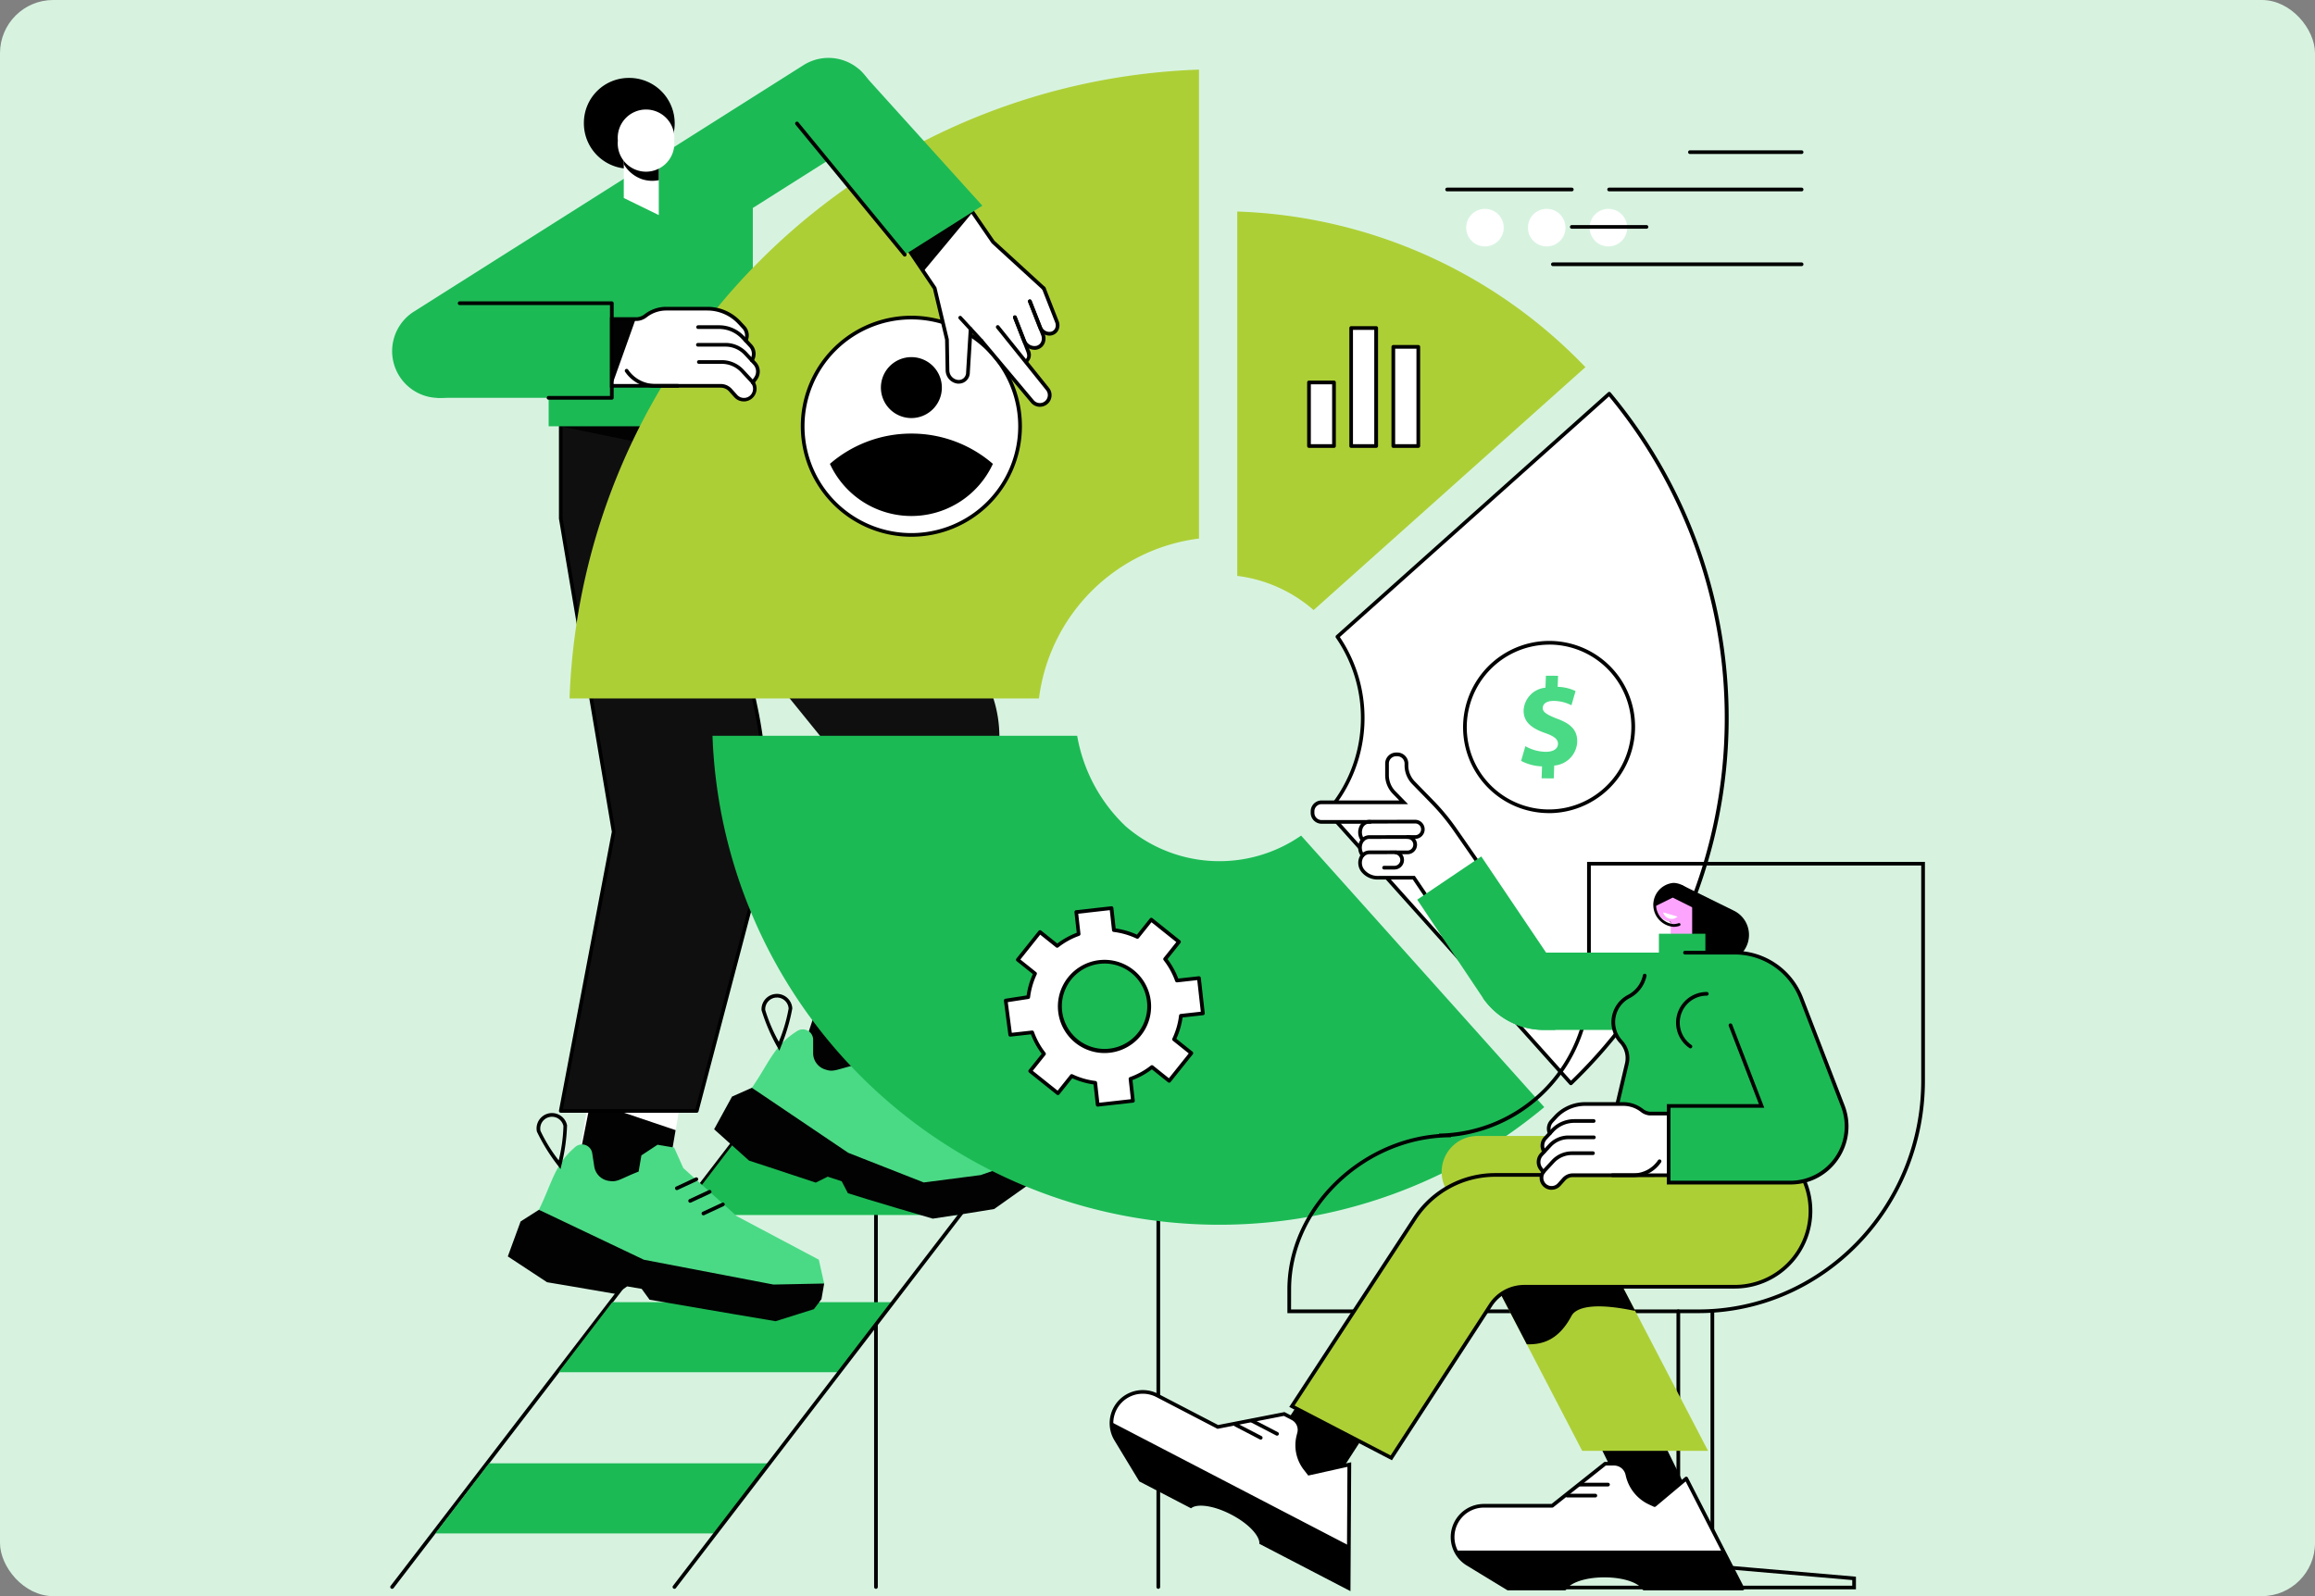 <svg xmlns="http://www.w3.org/2000/svg" width="261" height="180" viewBox="0 0 261 180">
  <rect x="0" y="0" width="261" height="180" fill="#808080" stroke="none"/>
  <g id="img-Peace-of-Mind" transform="translate(-524 -2336)">
    <rect id="Rectangle_1254" data-name="Rectangle 1254" width="261" height="180" rx="6" transform="translate(524 2336)" fill="#d7f3e0"/>
    <g id="IMG" transform="translate(568 2342.531)">
      <path id="Path_10839" data-name="Path 10839" d="M.208,593.168a.205.205,0,0,1-.127-.043.208.208,0,0,1-.039-.292l47.3-61.642a.207.207,0,0,1,.165-.082h7.251a.208.208,0,0,1,.208.208v61.642a.208.208,0,0,1-.416,0V531.525h-6.94L.373,593.086a.208.208,0,0,1-.165.082" transform="translate(0 -420.522)"/>
      <path id="Path_10840" data-name="Path 10840" d="M128.8,673.892H97.245l-6.043,7.9h31.481Z" transform="translate(-72.213 -533.575)" fill="#1cba55"/>
      <path id="Path_10841" data-name="Path 10841" d="M62.06,761.2H30.507l-6.043,7.9H55.945Z" transform="translate(-19.371 -602.706)" fill="#1cba55"/>
      <path id="Path_10842" data-name="Path 10842" d="M193.906,588.763H162.311l-6.038,7.9h31.518Z" transform="translate(-123.734 -466.172)" fill="#1cba55"/>
      <path id="Path_10843" data-name="Path 10843" d="M153.1,593.168a.205.205,0,0,1-.127-.043.208.208,0,0,1-.039-.292l47.3-61.642a.207.207,0,0,1,.165-.082h7.251a.208.208,0,0,1,.208.208v61.642a.208.208,0,0,1-.416,0V531.525h-6.94l-47.242,61.561a.208.208,0,0,1-.165.082" transform="translate(-121.06 -420.522)"/>
      <path id="Path_10844" data-name="Path 10844" d="M286.824,531.525H262.26a.208.208,0,1,1,0-.416h24.563a.208.208,0,1,1,0,.416" transform="translate(-207.488 -420.522)"/>
      <rect id="Rectangle_1270" data-name="Rectangle 1270" width="20.206" height="9.577" transform="translate(45.877 113.762) rotate(-71.762)" fill="#fff"/>
      <path id="Path_10845" data-name="Path 10845" d="M249.09,461.393l-10.168.25,2.457-7.445,9.1,3Z" transform="translate(-189.174 -359.625)" fill="#020202"/>
      <path id="Path_10846" data-name="Path 10846" d="M223.336,502.358l8.966,3.393-2.892,8.764-9.1-3Z" transform="translate(-174.44 -397.758)" fill="#020202"/>
      <path id="Path_10847" data-name="Path 10847" d="M195.8,532.729c1.911-2.779,2.461-4.663,4.883-6.255l.211-.139a1.168,1.168,0,0,1,1.81.971l0,1.552a1.94,1.94,0,0,0,1.49,1.846c.85.28,1.321-.106,3.369-.565l.581-1.761,1.978-.912,1.8.594.68,2.443,5.469,6,7.3,1.954,1.607,2.236-2.578,2.4-11.3,1.777-7.251-4.221Z" transform="translate(-155.028 -416.589)" fill="#4ada85"/>
      <path id="Path_10848" data-name="Path 10848" d="M177.389,558.775l2.237-.993,10.858,7.33L199,568.459l6.428-.833,5.394-1.892.265,1.775-.457,1.336-3.682,2.608s-2.325.4-6.923,1.088c0,0-7.654-2.234-9.572-2.872l-.7-1.342-1.577-.52-1.348.669c-4.2-1.4-7.519-2.478-7.519-2.478l-3.94-3.537Z" transform="translate(-138.858 -441.641)" fill="#020202"/>
      <path id="Path_10849" data-name="Path 10849" d="M203.024,513.333l-.213-.4a21.042,21.042,0,0,1-1.793-4.172,1.737,1.737,0,0,1,3.469-.2,21.055,21.055,0,0,1-1.3,4.352Zm-.271-5.995-.077,0a1.322,1.322,0,0,0-1.242,1.394,17.889,17.889,0,0,0,1.532,3.592,17.886,17.886,0,0,0,1.106-3.745,1.322,1.322,0,0,0-1.318-1.244" transform="translate(-159.16 -401.371)"/>
      <path id="Path_10850" data-name="Path 10850" d="M270.646,554.185a.208.208,0,0,1-.059-.408l2.314-.681a.208.208,0,1,1,.118.4l-2.314.681a.206.206,0,0,1-.059.008" transform="translate(-214.127 -437.924)"/>
      <path id="Path_10851" data-name="Path 10851" d="M276.734,562.009a.208.208,0,0,1-.059-.408l2.314-.681a.208.208,0,1,1,.117.4l-2.314.681a.208.208,0,0,1-.059.009" transform="translate(-218.948 -444.118)"/>
      <path id="Path_10852" data-name="Path 10852" d="M282.824,569.835a.208.208,0,0,1-.059-.408l2.314-.681a.208.208,0,1,1,.117.4l-2.314.681a.207.207,0,0,1-.059.008" transform="translate(-223.77 -450.316)"/>
      <rect id="Rectangle_1271" data-name="Rectangle 1271" width="20.781" height="10.244" transform="matrix(0.168, -0.986, 0.986, 0.168, 20.799, 126.679)" fill="#fff"/>
      <path id="Path_10853" data-name="Path 10853" d="M120.522,516.157l-10.787,2.315,1.445-8.464,10.1,1.722Z" transform="translate(-86.886 -403.814)" fill="#020202"/>
      <path id="Path_10854" data-name="Path 10854" d="M101.662,565.184l9.591,3.236-1.277,7.482-10.1-1.722Z" transform="translate(-79.082 -447.502)" fill="#020202"/>
      <path id="Path_10855" data-name="Path 10855" d="M84.577,588.731l-.188.169c-2.157,1.935-2.42,3.88-3.9,6.912l11.124,6.329,17.7,3.246,3.335-1.263-.6-2.688-9.258-4.913-6.018-5.416-1.037-2.314-1.871-.319-1.82,1.2-.312,1.828c-1.957.759-2.365,1.211-3.247,1.061a1.94,1.94,0,0,1-1.749-1.6l-.236-1.534a1.168,1.168,0,0,0-1.934-.691" transform="translate(-63.732 -465.909)" fill="#4ada85"/>
      <path id="Path_10856" data-name="Path 10856" d="M99.315,632.191l-5.716.116-14.616-2.8-11.83-5.632-2.064,1.315-1.443,3.944,4.423,2.911s3.442.571,7.8,1.331l1.233-.862,1.637.279.889,1.224c6.819,1.182,14.211,2.423,14.211,2.423l4.317-1.357.851-1.127Z" transform="translate(-50.394 -493.975)" fill="#020202"/>
      <path id="Path_10857" data-name="Path 10857" d="M81.921,577.793l-.27-.365a21.047,21.047,0,0,1-2.395-3.858,1.737,1.737,0,0,1,3.4-.716,21.024,21.024,0,0,1-.635,4.5Zm-.965-5.9a1.327,1.327,0,0,0-.273.029,1.32,1.32,0,0,0-1.02,1.564,17.881,17.881,0,0,0,2.05,3.324,17.9,17.9,0,0,0,.535-3.868,1.323,1.323,0,0,0-1.292-1.048" transform="translate(-62.724 -452.483)"/>
      <path id="Path_10858" data-name="Path 10858" d="M154.435,607.747a.208.208,0,0,1-.088-.4l2.186-1.018a.208.208,0,1,1,.176.377l-2.186,1.018a.205.205,0,0,1-.088.02" transform="translate(-122.113 -480.067)"/>
      <path id="Path_10859" data-name="Path 10859" d="M161.622,614.577a.208.208,0,0,1-.088-.4l2.186-1.018a.208.208,0,1,1,.176.378l-2.187,1.018a.205.205,0,0,1-.088.02" transform="translate(-127.804 -485.475)"/>
      <path id="Path_10860" data-name="Path 10860" d="M168.81,621.408a.208.208,0,0,1-.088-.4l2.186-1.018a.208.208,0,1,1,.176.377l-2.186,1.018a.205.205,0,0,1-.088.02" transform="translate(-133.495 -490.884)"/>
      <path id="Path_10861" data-name="Path 10861" d="M107.649,184.093l2.1,13.609,4.548,21.273a48,48,0,0,1-.519,22.25l-6.126,23.284H92.315l5.965-31.476-5.963-35.316h0V184.093Z" transform="translate(-73.093 -145.761)" fill="#0f0f0f"/>
      <path id="Path_10862" data-name="Path 10862" d="M106.857,263.925H91.522a.208.208,0,0,1-.2-.247l5.958-31.44-5.952-35.25a.2.2,0,0,1-.01-.064V183.3a.208.208,0,0,1,.208-.208h15.334a.208.208,0,0,1,.206.177l2.1,13.609L113.7,218.14a48.448,48.448,0,0,1-.521,22.347l-6.126,23.284a.209.209,0,0,1-.2.155m-15.083-.416H106.7l6.085-23.129a48.025,48.025,0,0,0,.517-22.153l-4.548-21.273-2.072-13.445H91.73v13.383l5.963,35.313a.207.207,0,0,1,0,.073Z" transform="translate(-72.301 -144.97)"/>
      <path id="Path_10863" data-name="Path 10863" d="M123.839,204.873l-1.386-13.553,15.255-1.558.222,2.165,23.818,25.137a14.163,14.163,0,0,1,3.44,13.255l-6.633,25.9-14.9.156,3.656-27.326-19.885-24.54Z" transform="translate(-96.956 -150.25)" fill="#0f0f0f"/>
      <path id="Path_10864" data-name="Path 10864" d="M111.626,198.932l-19.311-3.982v-1.207h19.311Z" transform="translate(-73.093 -153.402)" fill="#020202"/>
      <path id="Path_10865" data-name="Path 10865" d="M3.456,28.609,47.374.819a5.278,5.278,0,1,1,5.65,8.917L41.668,16.922V41.539H18.65V31.487L9.106,37.526a5.278,5.278,0,1,1-5.65-8.917" transform="translate(-0.792 0)" fill="#1cba55"/>
      <path id="Path_10866" data-name="Path 10866" d="M168.041,59.217A20.8,20.8,0,0,0,150,77.249H97.078A73.577,73.577,0,0,1,168.041,6.333Z" transform="translate(-76.865 -5.014)" fill="#adcf36"/>
      <path id="Path_10867" data-name="Path 10867" d="M467.224,128.141a16.106,16.106,0,0,0-8.61-3.857V83.194a57.037,57.037,0,0,1,39.253,17.551Z" transform="translate(-363.122 -65.871)" fill="#adcf36"/>
      <path id="Path_10868" data-name="Path 10868" d="M240.835,378.4a16.153,16.153,0,0,1-19.8-1.069,18.41,18.41,0,0,1-5.447-10.185H174.473a57.193,57.193,0,0,0,93.777,41.877Z" transform="translate(-138.144 -290.698)" fill="#1cba55"/>
      <path id="Path_10869" data-name="Path 10869" d="M355.473,472.356l-.443-3.976-2.476.276a8.62,8.62,0,0,0-1.333-2.419l1.557-1.948-3.123-2.5-1.556,1.949a8.608,8.608,0,0,0-2.651-.769l-.276-2.478-3.973.443.276,2.478a8.606,8.606,0,0,0-2.417,1.334l-1.947-1.558-2.5,3.125,1.947,1.557a8.646,8.646,0,0,0-.768,2.654l-2.541.392.508,3.86,2.477-.276a8.624,8.624,0,0,0,1.333,2.419l-1.556,1.949,3.123,2.5,1.556-1.949a8.6,8.6,0,0,0,2.651.769l.276,2.478,3.973-.443-.276-2.478a8.611,8.611,0,0,0,2.417-1.334l1.947,1.558,2.5-3.125-1.947-1.558a8.622,8.622,0,0,0,.768-2.654Zm-10.52,4.237a5.045,5.045,0,1,1,4.452-5.573,5.042,5.042,0,0,1-4.452,5.573" transform="translate(-263.861 -364.609)" fill="#fff"/>
      <path id="Path_10870" data-name="Path 10870" d="M342.825,482.083a.208.208,0,0,1-.207-.185l-.258-2.316a8.794,8.794,0,0,1-2.4-.7l-1.455,1.821a.208.208,0,0,1-.293.033l-3.123-2.5a.208.208,0,0,1-.033-.293l1.455-1.821a8.81,8.81,0,0,1-1.208-2.191l-2.314.258a.208.208,0,0,1-.229-.18l-.508-3.86a.208.208,0,0,1,.175-.233l2.387-.368a8.81,8.81,0,0,1,.7-2.411l-1.82-1.456a.208.208,0,0,1-.033-.293l2.5-3.125a.208.208,0,0,1,.293-.033l1.82,1.456a8.8,8.8,0,0,1,2.19-1.208l-.258-2.316a.208.208,0,0,1,.184-.23l3.973-.443a.208.208,0,0,1,.23.184l.258,2.316a8.811,8.811,0,0,1,2.4.7l1.455-1.821a.208.208,0,0,1,.293-.033l3.123,2.5a.208.208,0,0,1,.033.293l-1.455,1.821a8.809,8.809,0,0,1,1.208,2.191l2.314-.258a.214.214,0,0,1,.153.044.208.208,0,0,1,.077.14l.443,3.976a.208.208,0,0,1-.184.23l-2.315.258a8.8,8.8,0,0,1-.7,2.4l1.82,1.456a.208.208,0,0,1,.033.293l-2.5,3.125a.208.208,0,0,1-.293.033l-1.819-1.456a8.811,8.811,0,0,1-2.19,1.209l.258,2.316a.208.208,0,0,1-.184.23l-3.973.443h-.023M339.9,478.42a.209.209,0,0,1,.089.02,8.366,8.366,0,0,0,2.587.75.208.208,0,0,1,.182.184l.253,2.271,3.56-.4-.253-2.271a.208.208,0,0,1,.137-.219,8.394,8.394,0,0,0,2.359-1.3.209.209,0,0,1,.258,0l1.784,1.428,2.236-2.8-1.785-1.428a.208.208,0,0,1-.058-.252,8.408,8.408,0,0,0,.749-2.589.208.208,0,0,1,.184-.182l2.27-.253-.4-3.562-2.269.253a.208.208,0,0,1-.219-.137,8.4,8.4,0,0,0-1.3-2.361.208.208,0,0,1,0-.258l1.427-1.786-2.8-2.238-1.427,1.785a.208.208,0,0,1-.252.058,8.382,8.382,0,0,0-2.587-.75.208.208,0,0,1-.182-.184l-.253-2.271-3.559.4.253,2.271a.208.208,0,0,1-.137.219,8.4,8.4,0,0,0-2.359,1.3.209.209,0,0,1-.259,0l-1.784-1.427-2.236,2.8,1.785,1.427a.208.208,0,0,1,.058.252,8.4,8.4,0,0,0-.75,2.589.208.208,0,0,1-.175.181l-2.34.361.455,3.456,2.274-.254a.208.208,0,0,1,.219.137,8.4,8.4,0,0,0,1.3,2.36.208.208,0,0,1,0,.258l-1.427,1.786,2.8,2.238,1.426-1.786a.208.208,0,0,1,.163-.078m3.693-2.378a5.255,5.255,0,1,1,.592-.033,5.4,5.4,0,0,1-.592.033m.019-10.092a4.949,4.949,0,0,0-.545.03,4.814,4.814,0,1,0,.545-.03" transform="translate(-263.069 -363.817)"/>
      <path id="Path_10871" data-name="Path 10871" d="M534.993,259.654l-27.419-30.627a16.125,16.125,0,0,0,1.1-19.739l30.646-27.4a57.115,57.115,0,0,1-4.325,77.765" transform="translate(-401.887 -144.016)" fill="#fff"/>
      <path id="Path_10872" data-name="Path 10872" d="M534.2,259.07h-.008a.208.208,0,0,1-.147-.069l-27.418-30.627a.208.208,0,0,1,0-.275,15.918,15.918,0,0,0,1.084-19.484.208.208,0,0,1,.032-.273l30.646-27.4a.2.2,0,0,1,.154-.052.207.207,0,0,1,.145.074,57.276,57.276,0,0,1-4.341,78.049.208.208,0,0,1-.144.058m-27.142-30.838,27.153,30.33A56.906,56.906,0,0,0,538.5,181.4l-30.349,27.133a16.334,16.334,0,0,1-1.1,19.7" transform="translate(-401.096 -143.224)"/>
      <path id="Path_10873" data-name="Path 10873" d="M600.656,324.31a9.493,9.493,0,1,1-11.213-7.356,9.521,9.521,0,0,1,11.213,7.356" transform="translate(-460.716 -250.797)" fill="#fff"/>
      <path id="Path_10874" data-name="Path 10874" d="M590.535,335.166a9.682,9.682,0,0,1-9.456-7.726,9.741,9.741,0,0,1,7.533-11.487,9.675,9.675,0,0,1,11.459,7.518,9.736,9.736,0,0,1-9.536,11.7m.078-19.005a9.318,9.318,0,0,0-9.127,11.195,9.258,9.258,0,0,0,10.966,7.195,9.324,9.324,0,0,0,7.21-11,9.265,9.265,0,0,0-9.049-7.394" transform="translate(-459.927 -250)"/>
      <path id="Path_10875" data-name="Path 10875" d="M614.62,346.186l.049-1.347a5.462,5.462,0,0,1-2.361-.62l.48-1.657a4.789,4.789,0,0,0,2.3.634c.8,0,1.357-.306,1.377-.874.02-.539-.417-.881-1.441-1.24-1.481-.517-2.479-1.23-2.43-2.605a2.715,2.715,0,0,1,2.46-2.514l.048-1.347,1.374.006-.045,1.248a4.89,4.89,0,0,1,2.016.476l-.464,1.6a4.5,4.5,0,0,0-2-.491c-.911,0-1.22.392-1.234.789-.017.468.463.768,1.638,1.227,1.647.6,2.291,1.385,2.245,2.661a2.815,2.815,0,0,1-2.59,2.613l-.052,1.446Z" transform="translate(-484.814 -264.943)" fill="#4ada85"/>
      <path id="Path_10876" data-name="Path 10876" d="M247.838,152.884a12.249,12.249,0,1,1-12.249-12.256,12.253,12.253,0,0,1,12.249,12.256" transform="translate(-176.836 -111.347)" fill="#fff"/>
      <path id="Path_10877" data-name="Path 10877" d="M234.8,164.557a12.464,12.464,0,1,1,12.458-12.465A12.475,12.475,0,0,1,234.8,164.557m0-24.512a12.048,12.048,0,1,0,12.041,12.048A12.058,12.058,0,0,0,234.8,140.044" transform="translate(-176.044 -110.555)"/>
      <path id="Path_10878" data-name="Path 10878" d="M247.232,203.463a14.015,14.015,0,0,0-9.187,3.414,10.117,10.117,0,0,0,18.375,0,14.015,14.015,0,0,0-9.187-3.414" transform="translate(-188.479 -161.098)"/>
      <path id="Path_10879" data-name="Path 10879" d="M272.538,165.5a3.436,3.436,0,1,1-3.436-3.438,3.437,3.437,0,0,1,3.436,3.438" transform="translate(-210.35 -128.319)"/>
      <rect id="Rectangle_1272" data-name="Rectangle 1272" width="2.819" height="7.174" transform="translate(103.58 36.597)" fill="#fff"/>
      <path id="Path_10880" data-name="Path 10880" d="M499.484,182.351h-2.819a.208.208,0,0,1-.208-.208v-7.174a.208.208,0,0,1,.208-.208h2.819a.208.208,0,0,1,.208.208v7.174a.208.208,0,0,1-.208.208m-2.611-.416h2.4v-6.757h-2.4Z" transform="translate(-393.085 -138.372)"/>
      <rect id="Rectangle_1273" data-name="Rectangle 1273" width="2.819" height="13.309" transform="translate(108.334 30.461)" fill="#fff"/>
      <path id="Path_10881" data-name="Path 10881" d="M522.314,159.02H519.5a.208.208,0,0,1-.208-.208V145.5a.208.208,0,0,1,.208-.208h2.819a.208.208,0,0,1,.208.208v13.309a.208.208,0,0,1-.208.208M519.7,158.6h2.4V145.71h-2.4Z" transform="translate(-411.162 -115.041)"/>
      <rect id="Rectangle_1274" data-name="Rectangle 1274" width="2.819" height="11.185" transform="translate(113.087 32.585)" fill="#fff"/>
      <path id="Path_10882" data-name="Path 10882" d="M545.145,167.1h-2.819a.208.208,0,0,1-.208-.208V155.705a.208.208,0,0,1,.208-.208h2.819a.208.208,0,0,1,.208.208V166.89a.208.208,0,0,1-.208.208m-2.611-.416h2.4V155.913h-2.4Z" transform="translate(-429.239 -123.12)"/>
      <path id="Path_10883" data-name="Path 10883" d="M327.061,139l2.187-.674,1.6,4.2a1.078,1.078,0,0,1-.627,1.463,1.259,1.259,0,0,1-1.507-.782Z" transform="translate(-258.961 -109.522)" fill="#fff"/>
      <path id="Path_10884" data-name="Path 10884" d="M335.218,130.271l2.133-.681L339,133.8a1.078,1.078,0,0,1-.627,1.463,1.259,1.259,0,0,1-1.507-.782Z" transform="translate(-265.419 -102.607)" fill="#fff"/>
      <path id="Path_10885" data-name="Path 10885" d="M344.728,125.457l1.905-.608,1.474,3.761a.962.962,0,0,1-.559,1.307,1.125,1.125,0,0,1-1.346-.7Z" transform="translate(-272.949 -98.853)" fill="#fff"/>
      <path id="Path_10886" data-name="Path 10886" d="M318.578,147.431l2-1.083,5.748,6.85a1.105,1.105,0,0,1-1.694,1.42Z" transform="translate(-252.244 -115.876)" fill="#fff"/>
      <path id="Path_10887" data-name="Path 10887" d="M294.7,125.6l4.241,1.562-.472,7.729a1.034,1.034,0,0,1-1.134,1.077,1.309,1.309,0,0,1-1.174-1.262L296.1,131.2Z" transform="translate(-233.335 -99.448)" fill="#fff"/>
      <path id="Path_10888" data-name="Path 10888" d="M279.322,84.394l-4.064-6.123,6.969-4.473,3.685,5.4,5.708,5.224-7.033,5.9Z" transform="translate(-217.944 -58.432)" fill="#fff"/>
      <path id="Path_10889" data-name="Path 10889" d="M275.258,78.271l6.969-4.473,1.454,1.941-5.632,6.771Z" transform="translate(-217.944 -58.432)" fill="#020202"/>
      <path id="Path_10890" data-name="Path 10890" d="M338.7,144.826a.208.208,0,0,1-.126-.374c.191-.144.335-.357.107-.94l-1.465-3.758a.208.208,0,0,1,.388-.151l1.465,3.758a1.148,1.148,0,0,1-.244,1.425.206.206,0,0,1-.125.042" transform="translate(-266.989 -110.429)"/>
      <path id="Path_10891" data-name="Path 10891" d="M339.62,136.49a1.511,1.511,0,0,1-1.375-.964l-1.03-2.627a.208.208,0,0,1,.388-.152l1.03,2.627a1.051,1.051,0,0,0,1.249.66.8.8,0,0,0,.483-.423.968.968,0,0,0,.013-.766L338.9,131.1a.208.208,0,1,1,.387-.153l1.475,3.749a1.386,1.386,0,0,1-.024,1.1,1.213,1.213,0,0,1-.733.64,1.281,1.281,0,0,1-.389.06" transform="translate(-266.989 -103.574)"/>
      <path id="Path_10892" data-name="Path 10892" d="M347.72,129.378a1.373,1.373,0,0,1-1.249-.875l-1.145-2.92a.208.208,0,0,1,.388-.152l1.145,2.92a.916.916,0,0,0,1.089.576.693.693,0,0,0,.418-.366.842.842,0,0,0,.01-.667l-1.474-3.761a.208.208,0,0,1,.388-.152l1.475,3.761a1.261,1.261,0,0,1-.023,1,1.1,1.1,0,0,1-.668.583,1.154,1.154,0,0,1-.354.055" transform="translate(-273.411 -98.061)"/>
      <path id="Path_10893" data-name="Path 10893" d="M325.873,153.957a1.311,1.311,0,0,1-1.007-.469l-5.748-6.85a.208.208,0,0,1,.319-.268l5.748,6.85a.9.9,0,0,0,1.581-.5.888.888,0,0,0-.206-.654l-5.6-6.977a.208.208,0,0,1,.325-.261l5.6,6.973a1.312,1.312,0,0,1-1.008,2.153" transform="translate(-252.633 -114.613)"/>
      <path id="Path_10894" data-name="Path 10894" d="M283.739,115.476c-.036,0-.073,0-.11,0a1.524,1.524,0,0,1-1.365-1.466l-.061-3.485-1.369-5.73-3.386-5.015a.208.208,0,1,1,.345-.233l3.408,5.046a.209.209,0,0,1,.03.068l1.383,5.79a.215.215,0,0,1,.006.045L282.68,114a1.1,1.1,0,0,0,.982,1.058.832.832,0,0,0,.647-.217.853.853,0,0,0,.262-.648l.3-4.89a.211.211,0,0,1,.22-.2.208.208,0,0,1,.2.221l-.3,4.874a1.252,1.252,0,0,1-.393.943,1.234,1.234,0,0,1-.855.333" transform="translate(-219.649 -78.743)"/>
      <path id="Path_10895" data-name="Path 10895" d="M310.2,142.72a.208.208,0,0,1-.153-.067l-2.388-2.594a.208.208,0,0,1,.306-.282l2.387,2.594a.208.208,0,0,1-.153.349" transform="translate(-243.554 -110.62)"/>
      <path id="Path_10896" data-name="Path 10896" d="M320,87.867a.207.207,0,0,1-.141-.055l-5.708-5.224a.2.2,0,0,1-.031-.036l-2.982-4.337a.208.208,0,1,1,.343-.236l2.969,4.317,5.691,5.208a.208.208,0,0,1-.141.362" transform="translate(-246.327 -61.672)"/>
      <path id="Path_10897" data-name="Path 10897" d="M238.795,20.585l-8.751,5.53L217.286,10.572l6.175-5.466a1.388,1.388,0,0,1,1.571.245Z" transform="translate(-172.043 -3.92)" fill="#1cba55"/>
      <path id="Path_10898" data-name="Path 10898" d="M231.572,49.736a.208.208,0,0,1-.161-.076l-12.147-14.8a.208.208,0,1,1,.322-.264l12.147,14.8a.208.208,0,0,1-.161.34" transform="translate(-173.571 -27.333)"/>
      <rect id="Rectangle_1275" data-name="Rectangle 1275" width="19.659" height="10.668" transform="translate(5.319 27.664)" fill="#1cba55"/>
      <path id="Path_10899" data-name="Path 10899" d="M53.933,142.943H46.8a.208.208,0,1,1,0-.416h6.924V132.275H36.776a.208.208,0,1,1,0-.416H53.933a.208.208,0,0,1,.208.208v10.668a.208.208,0,0,1-.208.208" transform="translate(-28.954 -104.403)"/>
      <path id="Path_10900" data-name="Path 10900" d="M119.964,136.981v7.531h12.278a1.472,1.472,0,0,1,1.1.489l.584.651a1.233,1.233,0,0,0,1.936-1.518l.326-.452a1.342,1.342,0,0,0-.1-1.7l-.328-.354a1.342,1.342,0,0,0-.144-1.638l-.548-.592.009-.006a1.342,1.342,0,0,0-.23-1.483l-.486-.525a4.92,4.92,0,0,0-3.61-1.576h-4.617c-1.915,0-2.407,1.17-3.256,1.17Z" transform="translate(-94.985 -107.533)" fill="#fff"/>
      <path id="Path_10901" data-name="Path 10901" d="M122.649,141.429l-2.686,7.531v-7.531Z" transform="translate(-94.985 -111.981)" fill="#020202"/>
      <path id="Path_10902" data-name="Path 10902" d="M171.956,148.958a.208.208,0,0,1-.175-.321,1.134,1.134,0,0,0-.122-1.384l-.86-.928a3.465,3.465,0,0,0-2.534-1.107H165.9a.208.208,0,1,1,0-.416h2.366a3.883,3.883,0,0,1,2.84,1.24l.86.928a1.55,1.55,0,0,1,.167,1.893.208.208,0,0,1-.175.1" transform="translate(-131.191 -114.651)"/>
      <path id="Path_10903" data-name="Path 10903" d="M171.977,159.042a.208.208,0,0,1-.169-.33l.329-.456a1.138,1.138,0,0,0-.088-1.434l-1.032-1.114a2.886,2.886,0,0,0-2.111-.922h-3.112a.208.208,0,1,1,0-.416h3.112a3.3,3.3,0,0,1,2.416,1.055l1.032,1.114a1.556,1.556,0,0,1,.121,1.961l-.329.456a.208.208,0,0,1-.169.086" transform="translate(-131.108 -122.227)"/>
      <path id="Path_10904" data-name="Path 10904" d="M126.606,143.93h-7.642v-7.948h3.112a1.645,1.645,0,0,0,.845-.376,3.979,3.979,0,0,1,2.411-.793h4.617a5.144,5.144,0,0,1,3.763,1.643l.486.525a1.544,1.544,0,0,1,.266,1.713.208.208,0,0,1-.377-.177,1.129,1.129,0,0,0-.195-1.252l-.487-.525a4.726,4.726,0,0,0-3.457-1.51h-4.617a3.569,3.569,0,0,0-2.181.724,1.952,1.952,0,0,1-1.075.446h-2.7v7.115h7.225a.208.208,0,0,1,0,.416" transform="translate(-94.193 -106.742)"/>
      <path id="Path_10905" data-name="Path 10905" d="M140.394,168.343a1.435,1.435,0,0,1-1.073-.48l-.584-.651a1.264,1.264,0,0,0-.941-.42h-7.4A4.086,4.086,0,0,1,127.016,165a.208.208,0,0,1,.345-.234,3.669,3.669,0,0,0,3.039,1.611h7.4a1.682,1.682,0,0,1,1.251.558l.584.651a1.026,1.026,0,1,0,1.517-1.38l-1.076-1.162a2.94,2.94,0,0,0-2.151-.939h-2.59a.208.208,0,0,1,0-.416h2.59a3.358,3.358,0,0,1,2.456,1.073l1.076,1.162a1.442,1.442,0,0,1-.982,2.419l-.078,0" transform="translate(-100.541 -129.604)"/>
      <path id="Path_10906" data-name="Path 10906" d="M582.573,83.882a2.116,2.116,0,1,0,2.116-2.115,2.115,2.115,0,0,0-2.116,2.115" transform="translate(-461.27 -64.742)" fill="#fff"/>
      <path id="Path_10907" data-name="Path 10907" d="M616,83.882a2.116,2.116,0,1,0,2.116-2.115A2.115,2.115,0,0,0,616,83.882" transform="translate(-487.734 -64.742)" fill="#fff"/>
      <path id="Path_10908" data-name="Path 10908" d="M649.418,83.882a2.116,2.116,0,1,0,2.116-2.115,2.115,2.115,0,0,0-2.116,2.115" transform="translate(-514.197 -64.742)" fill="#fff"/>
      <path id="Path_10909" data-name="Path 10909" d="M716.325,51.046h0Z" transform="translate(-557.206 -40.417)" fill="#fff"/>
      <path id="Path_10910" data-name="Path 10910" d="M715.533,50.462H702.946a.208.208,0,0,1,0-.416h12.586a.208.208,0,0,1,0,.416" transform="translate(-556.415 -39.625)"/>
      <path id="Path_10911" data-name="Path 10911" d="M586.31,71.288h0Z" transform="translate(-453.101 -56.444)" fill="#fff"/>
      <path id="Path_10912" data-name="Path 10912" d="M585.517,70.7H571.462a.208.208,0,0,1,0-.416h14.055a.208.208,0,1,1,0,.416" transform="translate(-452.308 -55.653)"/>
      <path id="Path_10913" data-name="Path 10913" d="M681.65,71.288h0Z" transform="translate(-522.532 -56.444)" fill="#fff"/>
      <path id="Path_10914" data-name="Path 10914" d="M680.859,70.7h-21.7a.208.208,0,0,1,0-.416h21.7a.208.208,0,0,1,0,.416" transform="translate(-521.741 -55.653)"/>
      <path id="Path_10915" data-name="Path 10915" d="M648.173,91.531h0Z" transform="translate(-506.546 -72.473)" fill="#fff"/>
      <path id="Path_10916" data-name="Path 10916" d="M647.38,90.946h-8.418a.208.208,0,1,1,0-.416h8.418a.208.208,0,1,1,0,.416" transform="translate(-505.753 -71.68)"/>
      <path id="Path_10917" data-name="Path 10917" d="M657.566,111.773h0Z" transform="translate(-498.448 -88.5)" fill="#fff"/>
      <path id="Path_10918" data-name="Path 10918" d="M656.775,111.189H628.737a.208.208,0,0,1,0-.416h28.038a.208.208,0,1,1,0,.416" transform="translate(-497.657 -87.708)"/>
      <path id="Path_10919" data-name="Path 10919" d="M104.843,15.843a5.119,5.119,0,1,0,5.117-5.01,5.065,5.065,0,0,0-5.117,5.01" transform="translate(-83.013 -8.577)"/>
      <path id="Path_10920" data-name="Path 10920" d="M126.434,55.691l3.948,1.927V50.383h-3.948Z" transform="translate(-100.108 -39.893)" fill="#fff"/>
      <path id="Path_10921" data-name="Path 10921" d="M126.434,51.879v-1.5h3.948v3.3a3.715,3.715,0,0,1-1.882-.108,3.83,3.83,0,0,1-2.066-1.7" transform="translate(-100.108 -39.892)"/>
      <path id="Path_10922" data-name="Path 10922" d="M123.234,31.449a3.191,3.191,0,1,0,6.351,0,3.191,3.191,0,1,0-6.351,0" transform="translate(-97.574 -22.124)" fill="#fff"/>
      <path id="Path_10923" data-name="Path 10923" d="M131.958,48.43a2,2,0,0,0,3.285-.965Z" transform="translate(-104.482 -37.582)" fill="#fff"/>
      <path id="Path_10924" data-name="Path 10924" d="M700.68,706.817h-4.255V677.871a.208.208,0,1,1,.416,0V706.4h3.422V677.826a.208.208,0,0,1,.417,0Z" transform="translate(-551.415 -536.525)"/>
      <path id="Path_10925" data-name="Path 10925" d="M655.539,818.677H619.231v-1.429l16.263-1.4h3.857l16.188,1.4Zm-35.892-.416h35.475v-.631l-15.789-1.368h-3.821l-15.865,1.367Z" transform="translate(-490.295 -645.972)"/>
      <path id="Path_10926" data-name="Path 10926" d="M532.108,486.313H485.764v-2.677c0-8.933,7.849-16.819,17.1-17.521v-.051a16.946,16.946,0,0,0,16.688-17.155V435.421h38.089v24.654c0,14.468-11.456,26.238-25.538,26.238m-45.927-.416h45.927c13.852,0,25.122-11.583,25.122-25.821V435.837H519.973V448.91a17.411,17.411,0,0,1-15.767,17.518v.053c-9.6,0-18.025,8.016-18.025,17.155Z" transform="translate(-384.619 -344.758)"/>
      <path id="Path_10927" data-name="Path 10927" d="M658.555,743.745l4.609,9.382h-7.352l-4.583-9.33Z" transform="translate(-515.631 -588.883)"/>
      <path id="Path_10928" data-name="Path 10928" d="M578.7,766.13h7.7l5.969-4.747h1a1.546,1.546,0,0,1,1.5,1.187l.04.167a4.544,4.544,0,0,0,2.512,3.068l.525.243,3.568-2.991,6.348,12.4H596.762c-.471-.838-2.292-1.463-4.468-1.463s-4,.625-4.468,1.463h-6.39l-4.566-2.779a3.531,3.531,0,0,1,1.833-6.548" transform="translate(-455.408 -602.848)" fill="#fff"/>
      <path id="Path_10929" data-name="Path 10929" d="M607.065,774.873H595.957a.209.209,0,0,1-.182-.106c-.379-.674-1.973-1.357-4.286-1.357s-3.907.682-4.286,1.357a.208.208,0,0,1-.182.106h-6.39a.209.209,0,0,1-.108-.03l-4.566-2.779a3.74,3.74,0,0,1,1.941-6.934h7.631l5.912-4.7a.206.206,0,0,1,.13-.045h1a1.749,1.749,0,0,1,1.706,1.347l.04.167a4.311,4.311,0,0,0,2.4,2.927l.4.187,3.466-2.906a.208.208,0,0,1,.319.065l6.349,12.4a.208.208,0,0,1-.185.3m-10.993-.416h10.652l-6.074-11.864-3.367,2.823a.21.21,0,0,1-.221.03l-.525-.243a4.729,4.729,0,0,1-2.628-3.209l-.04-.167a1.334,1.334,0,0,0-1.3-1.028h-.923l-5.912,4.7a.207.207,0,0,1-.129.045h-7.7a3.323,3.323,0,0,0-1.725,6.162l4.516,2.749h6.217c.6-.867,2.451-1.463,4.583-1.463s3.981.6,4.583,1.463" transform="translate(-454.604 -602.057)"/>
      <path id="Path_10930" data-name="Path 10930" d="M606.935,808.438l2.189,4.276H598.016c-.471-.838-2.292-1.463-4.468-1.463s-4,.625-4.468,1.463h-6.39l-4.566-2.779a3.5,3.5,0,0,1-1.371-1.5Z" transform="translate(-456.663 -640.106)"/>
      <path id="Path_10931" data-name="Path 10931" d="M639.641,778.083h-3.174a.208.208,0,1,1,0-.416h3.174a.208.208,0,1,1,0,.416" transform="translate(-503.778 -615.742)"/>
      <path id="Path_10932" data-name="Path 10932" d="M646.491,772.1h-3.174a.208.208,0,0,1,0-.416h3.174a.208.208,0,0,1,0,.416" transform="translate(-509.201 -611.002)"/>
      <path id="Path_10933" data-name="Path 10933" d="M474.146,703.9l-7.794-3.03,11.409-17.639,5.259,6.949Z" transform="translate(-369.248 -540.974)"/>
      <path id="Path_10934" data-name="Path 10934" d="M395.552,722.822l6.838,3.554,7.482-1.459.939.488a1.469,1.469,0,0,1,.748,1.658l-.083.333a4.323,4.323,0,0,0,.777,3.69l.421.543,4.543-1.009-.075,13.933-9.858-5.124c-.032-.961-1.361-2.355-3.292-3.359s-3.835-1.289-4.639-.763l-5.671-2.947-2.772-4.573a3.529,3.529,0,0,1,4.641-4.965" transform="translate(-309.095 -571.987)" fill="#fff"/>
      <path id="Path_10935" data-name="Path 10935" d="M416.558,744.107l-10.269-5.337,0-.122c-.026-.773-1.126-2.114-3.18-3.181s-3.782-1.2-4.428-.773l-.1.067-5.831-3.031-2.8-4.622a3.738,3.738,0,0,1,4.915-5.258l6.773,3.52,7.483-1.459,1,.522a1.672,1.672,0,0,1,.854,1.893l-.083.333a4.091,4.091,0,0,0,.74,3.512l.34.439,4.669-1.037Zm-9.867-5.6,9.454,4.913.072-13.331-4.417.981-.5-.648a4.506,4.506,0,0,1-.814-3.867l.083-.333a1.256,1.256,0,0,0-.642-1.423l-.875-.455-7.482,1.459-6.9-3.587a3.321,3.321,0,0,0-4.367,4.673l2.742,4.523,5.517,2.867c.933-.491,2.848-.168,4.74.816s3.259,2.366,3.394,3.412" transform="translate(-308.303 -571.199)"/>
      <path id="Path_10936" data-name="Path 10936" d="M417.176,752.76l-.026,4.8-9.858-5.124c-.032-.961-1.36-2.355-3.292-3.359s-3.835-1.289-4.639-.763l-5.671-2.948-2.772-4.573a3.5,3.5,0,0,1-.528-1.96Z" transform="translate(-309.102 -584.998)"/>
      <path id="Path_10937" data-name="Path 10937" d="M459.829,741.2a.208.208,0,0,1-.1-.023l-2.817-1.464a.208.208,0,1,1,.192-.37l2.817,1.464a.208.208,0,0,1-.1.393" transform="translate(-361.689 -585.383)"/>
      <path id="Path_10938" data-name="Path 10938" d="M468.663,739.051a.209.209,0,0,1-.1-.023l-2.816-1.464a.208.208,0,1,1,.192-.37l2.816,1.464a.208.208,0,0,1-.1.393" transform="translate(-368.684 -583.678)"/>
      <path id="Path_10939" data-name="Path 10939" d="M603.589,583.88H573.318a4.048,4.048,0,0,0-3.588,5.918l15.389,29.594h14.19l-12.9-24.775a.991.991,0,0,1,.878-1.449h16.3Z" transform="translate(-450.735 -462.305)" fill="#adcf36"/>
      <path id="Path_10940" data-name="Path 10940" d="M596.193,631.965a.973.973,0,0,0,.075.724h0l4.687,9c-5.568-1.187-6.872-.04-7.179.539-1.416,2.672-3.2,3.281-5.051,3.215l-7.011-13.483Z" transform="translate(-460.59 -500.378)"/>
      <path id="Path_10941" data-name="Path 10941" d="M511.153,588.173h17.864v-4.419h14.271l2.374,4.463a8.551,8.551,0,0,1-7.541,12.569h-23.7a4.557,4.557,0,0,0-3.82,2.074l-11.192,17.22-11.2-5.823L502.044,593.1a10.885,10.885,0,0,1,9.109-4.928" transform="translate(-386.551 -462.205)" fill="#adcf36"/>
      <path id="Path_10942" data-name="Path 10942" d="M498.339,636.364l-11.576-6.016L500.728,609a11.061,11.061,0,0,1,9.283-5.022h17.864a.208.208,0,1,1,0,.416H510.011a10.644,10.644,0,0,0-8.935,4.834L487.363,630.19l10.833,5.63,11.089-17.062a4.75,4.75,0,0,1,4-2.169h23.7a8.342,8.342,0,0,0,7.357-12.263.208.208,0,1,1,.368-.2,8.759,8.759,0,0,1-7.725,12.875h-23.7a4.334,4.334,0,0,0-3.646,1.98Z" transform="translate(-385.41 -478.217)"/>
      <path id="Path_10943" data-name="Path 10943" d="M687.14,447.867l5.922,2.919a3.04,3.04,0,0,1-1.342,5.767h-4.664V453.38l-3.065-3.35Z" transform="translate(-541.571 -354.613)"/>
      <rect id="Rectangle_1276" data-name="Rectangle 1276" width="2.417" height="5.595" transform="translate(144.362 95.523)" fill="#fda4ff"/>
      <path id="Path_10944" data-name="Path 10944" d="M688.809,449.886a2.128,2.128,0,1,1-2.119-2.323,2.228,2.228,0,0,1,2.119,2.323" transform="translate(-542.03 -354.372)" fill="#fda4ff"/>
      <path id="Path_10945" data-name="Path 10945" d="M690.845,463.243a.989.989,0,0,1-1.627-.479Z" transform="translate(-545.71 -366.408)" fill="#fff"/>
      <path id="Path_10946" data-name="Path 10946" d="M686.169,451.772a2.488,2.488,0,0,1,0-4.958,2.35,2.35,0,0,1,2.264,2.227.156.156,0,0,1-.141.17.158.158,0,0,1-.17-.141,2.039,2.039,0,0,0-1.952-1.944,2.177,2.177,0,0,0,0,4.333,1.788,1.788,0,0,0,.58-.1.156.156,0,1,1,.1.3,2.106,2.106,0,0,1-.68.113" transform="translate(-541.494 -353.779)"/>
      <path id="Path_10947" data-name="Path 10947" d="M686.681,449.066l-2.029,1c0-.059-.008-.119-.008-.179a2.228,2.228,0,0,1,2.119-2.323,2.336,2.336,0,0,1,2.194,2.375c0,.087-.005.172-.014.257Z" transform="translate(-542.088 -354.372)"/>
      <path id="Path_10948" data-name="Path 10948" d="M511.067,405.323h-10.68a1.105,1.105,0,0,1,0-2.21h10.68Z" transform="translate(-395.322 -319.177)" fill="#fff"/>
      <path id="Path_10949" data-name="Path 10949" d="M531.328,422.814a.868.868,0,0,1-.864.872h-2.731l0,1.135-.66,0a2.133,2.133,0,0,1-1.625-.746c-.659-.738-.36-2.118.74-2.122l4.264-.007a.868.868,0,0,1,.871.865" transform="translate(-415.77 -334.091)" fill="#fff"/>
      <path id="Path_10950" data-name="Path 10950" d="M529.784,431.083a.868.868,0,0,1-.864.872h-1.258l0,1.135-.659,0a2.132,2.132,0,0,1-1.625-.746c-.659-.738-.359-2.118.74-2.122l2.792-.008a.868.868,0,0,1,.871.865" transform="translate(-415.713 -340.638)" fill="#fff"/>
      <path id="Path_10951" data-name="Path 10951" d="M540.276,382.614l-2.153-2.21a2.824,2.824,0,0,1-.8-1.971v-.2a1.033,1.033,0,0,0-1.032-1.033h-.124a1.033,1.033,0,0,0-1.032,1.033v1.3a2.823,2.823,0,0,0,.8,1.973l2.5,2.561h-4.482v7.077h4.236l8.31,12.331,6.068-3.744-9.761-14.041a24.17,24.17,0,0,0-2.532-3.069" transform="translate(-422.775 -298.657)" fill="#fff"/>
      <path id="Path_10952" data-name="Path 10952" d="M532.114,414.507a.868.868,0,0,1-.864.872h-3.588l0,1.135-.66,0a2.132,2.132,0,0,1-1.625-.746c-.659-.738-.359-2.118.74-2.122l5.122-.008a.868.868,0,0,1,.871.865" transform="translate(-415.713 -327.514)" fill="#fff"/>
      <path id="Path_10953" data-name="Path 10953" d="M524.6,415.122a.207.207,0,0,1-.164-.08,1.631,1.631,0,0,1-.183-1.682,1.232,1.232,0,0,1,1.141-.711l5.122-.008a1.055,1.055,0,0,1,.762.312,1.077,1.077,0,0,1-.7,1.839h-.916a.208.208,0,0,1,0-.416h.906a.66.66,0,0,0-.045-1.319h0l-5.122.008a.819.819,0,0,0-.768.476,1.223,1.223,0,0,0,.137,1.244.208.208,0,0,1-.164.336" transform="translate(-414.974 -326.722)"/>
      <path id="Path_10954" data-name="Path 10954" d="M524.6,423.431a.208.208,0,0,1-.164-.08,1.632,1.632,0,0,1-.185-1.683,1.232,1.232,0,0,1,1.142-.711l4.265-.007h0a1.076,1.076,0,0,1,0,2.153h-1.3a.208.208,0,0,1,0-.416h1.295a.66.66,0,0,0,0-1.32h0l-4.265.007a.819.819,0,0,0-.768.477,1.223,1.223,0,0,0,.138,1.244.208.208,0,0,1-.164.336" transform="translate(-414.974 -333.299)"/>
      <path id="Path_10955" data-name="Path 10955" d="M518.267,402.959l-8.394-12.435-3.976,0h-.009a2.345,2.345,0,0,1-1.771-.817A1.643,1.643,0,0,1,503.85,388a1.23,1.23,0,0,1,1.161-.754l2.792-.007h0a1.076,1.076,0,0,1,0,2.153h-1.168a.208.208,0,1,1,0-.416h1.167a.66.66,0,0,0,0-1.32h0l-2.792.007a.821.821,0,0,0-.782.507,1.217,1.217,0,0,0,.2,1.269l.1.108a1.948,1.948,0,0,0,1.364.568h.007l4.2-.005,8.294,12.287,5.711-3.524-9.636-13.86a23.987,23.987,0,0,0-2.51-3.043l-2.153-2.21a3.017,3.017,0,0,1-.86-2.116v-.2a.825.825,0,0,0-.824-.825h-.124a.826.826,0,0,0-.824.825v1.3a2.6,2.6,0,0,0,.744,1.827l1.417,1.451-9.746,0a.814.814,0,0,0-.812.813v.167a.814.814,0,0,0,.813.813h5.48a.208.208,0,0,1,0,.416h-5.48a1.231,1.231,0,0,1-1.229-1.23v-.167a1.231,1.231,0,0,1,1.229-1.23l8.757,0-.726-.744a3.015,3.015,0,0,1-.862-2.118v-1.3a1.243,1.243,0,0,1,1.241-1.242h.124a1.243,1.243,0,0,1,1.241,1.242v.2a2.6,2.6,0,0,0,.742,1.825l2.153,2.21a24.426,24.426,0,0,1,2.554,3.1l9.886,14.221Z" transform="translate(-394.588 -297.866)"/>
      <path id="Path_10956" data-name="Path 10956" d="M570.584,443.34l-7.309-10.846-7.222,4.875,7.345,10.985a8.338,8.338,0,0,0,6.931,3.705H584.8V443.34Z" transform="translate(-440.272 -342.441)" fill="#1cba55"/>
      <path id="Path_10957" data-name="Path 10957" d="M598.55,510.964h1.3a6.145,6.145,0,0,0-8.158-3.6,8.336,8.336,0,0,0,6.855,3.6" transform="translate(-468.493 -401.346)" fill="#1cba55"/>
      <path id="Path_10958" data-name="Path 10958" d="M665.694,487.176a3.456,3.456,0,0,1-1.812,2.366,3.257,3.257,0,0,0-.842,5.111,2.719,2.719,0,0,1,.632,2.49l-1.527,6.484h22.015L675.793,485.6a1.755,1.755,0,0,0-1.591-1.016h-8.5Z" transform="translate(-524.273 -383.684)" fill="#1cba55"/>
      <rect id="Rectangle_1277" data-name="Rectangle 1277" width="5.239" height="2.363" transform="translate(143.031 98.768)" fill="#1cba55"/>
      <path id="Path_10959" data-name="Path 10959" d="M683.486,512.9h-22.6l1.587-6.741a2.494,2.494,0,0,0-.58-2.3,3.466,3.466,0,0,1,.9-5.438,3.25,3.25,0,0,0,1.705-2.222.208.208,0,1,1,.409.08,3.662,3.662,0,0,1-1.918,2.509,3.049,3.049,0,0,0-.789,4.785,2.912,2.912,0,0,1,.683,2.68l-1.467,6.228h21.425l-3.187-6.845a.208.208,0,0,1,.377-.176Z" transform="translate(-523.273 -392.748)"/>
      <path id="Path_10960" data-name="Path 10960" d="M697.831,512.247a.208.208,0,0,1-.118-.037,3.465,3.465,0,0,1,1.961-6.32.208.208,0,1,1,0,.416,3.049,3.049,0,0,0-1.725,5.561.208.208,0,0,1-.118.38" transform="translate(-551.247 -400.554)"/>
      <path id="Path_10961" data-name="Path 10961" d="M634.183,567.654c-.782,0-1.236-1.08-3-1.08h-4.256a4.532,4.532,0,0,0-3.327,1.455l-.448.485a1.241,1.241,0,0,0-.212,1.369l.008.005-.5.546a1.24,1.24,0,0,0-.133,1.513l-.3.327a1.241,1.241,0,0,0-.1,1.567l.3.417a1.137,1.137,0,0,0,1.784,1.4l.538-.6a1.356,1.356,0,0,1,1.01-.451h11.317v-6.953Z" transform="translate(-492.232 -448.602)" fill="#fff"/>
      <path id="Path_10962" data-name="Path 10962" d="M623.244,578.665a.208.208,0,0,1-.175-.1,1.448,1.448,0,0,1,.155-1.767l.792-.857a3.592,3.592,0,0,1,2.629-1.15h2.181a.208.208,0,1,1,0,.416h-2.181a3.173,3.173,0,0,0-2.324,1.017l-.792.857a1.032,1.032,0,0,0-.111,1.259.208.208,0,0,1-.175.321" transform="translate(-493.152 -455.113)"/>
      <path id="Path_10963" data-name="Path 10963" d="M621.5,587.974a.208.208,0,0,1-.169-.087l-.3-.421a1.454,1.454,0,0,1,.112-1.83l.951-1.028a3.059,3.059,0,0,1,2.239-.979H627.2a.208.208,0,1,1,0,.416h-2.869a2.641,2.641,0,0,0-1.933.846l-.951,1.028a1.036,1.036,0,0,0-.08,1.3l.3.421a.208.208,0,0,1-.169.33" transform="translate(-491.503 -462.106)"/>
      <path id="Path_10964" data-name="Path 10964" d="M640.7,574.023h-7.06a.208.208,0,0,1,0-.416h6.644V567.07h-2.468a1.837,1.837,0,0,1-1-.414,3.231,3.231,0,0,0-2-.666h-4.256a4.337,4.337,0,0,0-3.174,1.388l-.448.485a1.028,1.028,0,0,0-.177,1.139.208.208,0,1,1-.377.177,1.442,1.442,0,0,1,.248-1.6l.448-.485a4.754,4.754,0,0,1,3.48-1.522h4.256a3.677,3.677,0,0,1,2.231.735,1.506,1.506,0,0,0,.77.345H640.7Z" transform="translate(-495.845 -447.811)"/>
      <path id="Path_10965" data-name="Path 10965" d="M623.7,596.561l-.073,0a1.347,1.347,0,0,1-.916-2.26l.992-1.073a3.109,3.109,0,0,1,2.276-1h2.387a.208.208,0,0,1,0,.416h-2.387a2.692,2.692,0,0,0-1.97.862l-.992,1.072a.934.934,0,0,0-.072,1.176.929.929,0,0,0,1.446.077l.538-.6a1.565,1.565,0,0,1,1.165-.521h6.818a3.365,3.365,0,0,0,2.788-1.48.208.208,0,1,1,.345.233,3.781,3.781,0,0,1-3.132,1.663H626.1a1.149,1.149,0,0,0-.854.382l-.538.6a1.339,1.339,0,0,1-1,.448" transform="translate(-492.77 -468.917)"/>
      <path id="Path_10966" data-name="Path 10966" d="M699.7,484.6H696.03l6.663,17.287H692.219v8.646h13.718a6.346,6.346,0,0,0,5.916-8.632l-4.7-12.184A7.988,7.988,0,0,0,699.7,484.6" transform="translate(-548.086 -383.699)" fill="#1cba55"/>
      <path id="Path_10967" data-name="Path 10967" d="M770.867,576.067a6.774,6.774,0,0,0,.183,1.562,6.356,6.356,0,0,0,3.247-7.443,6.752,6.752,0,0,0-3.43,5.881" transform="translate(-610.358 -451.462)" fill="#1cba55"/>
      <path id="Path_10968" data-name="Path 10968" d="M705.144,509.951H691.218v-9.062H701.6l-3.4-8.816a.208.208,0,0,1,.388-.15L702.2,501.3h-10.57v8.229h13.509a6.138,6.138,0,0,0,5.722-8.349L706.169,489a7.828,7.828,0,0,0-7.258-4.984h-5.645a.208.208,0,1,1,0-.416h5.645a8.246,8.246,0,0,1,7.647,5.251l4.7,12.184a6.556,6.556,0,0,1-.712,6.071,6.461,6.461,0,0,1-5.4,2.844" transform="translate(-547.293 -382.906)"/>
    </g>
  </g>
</svg>
